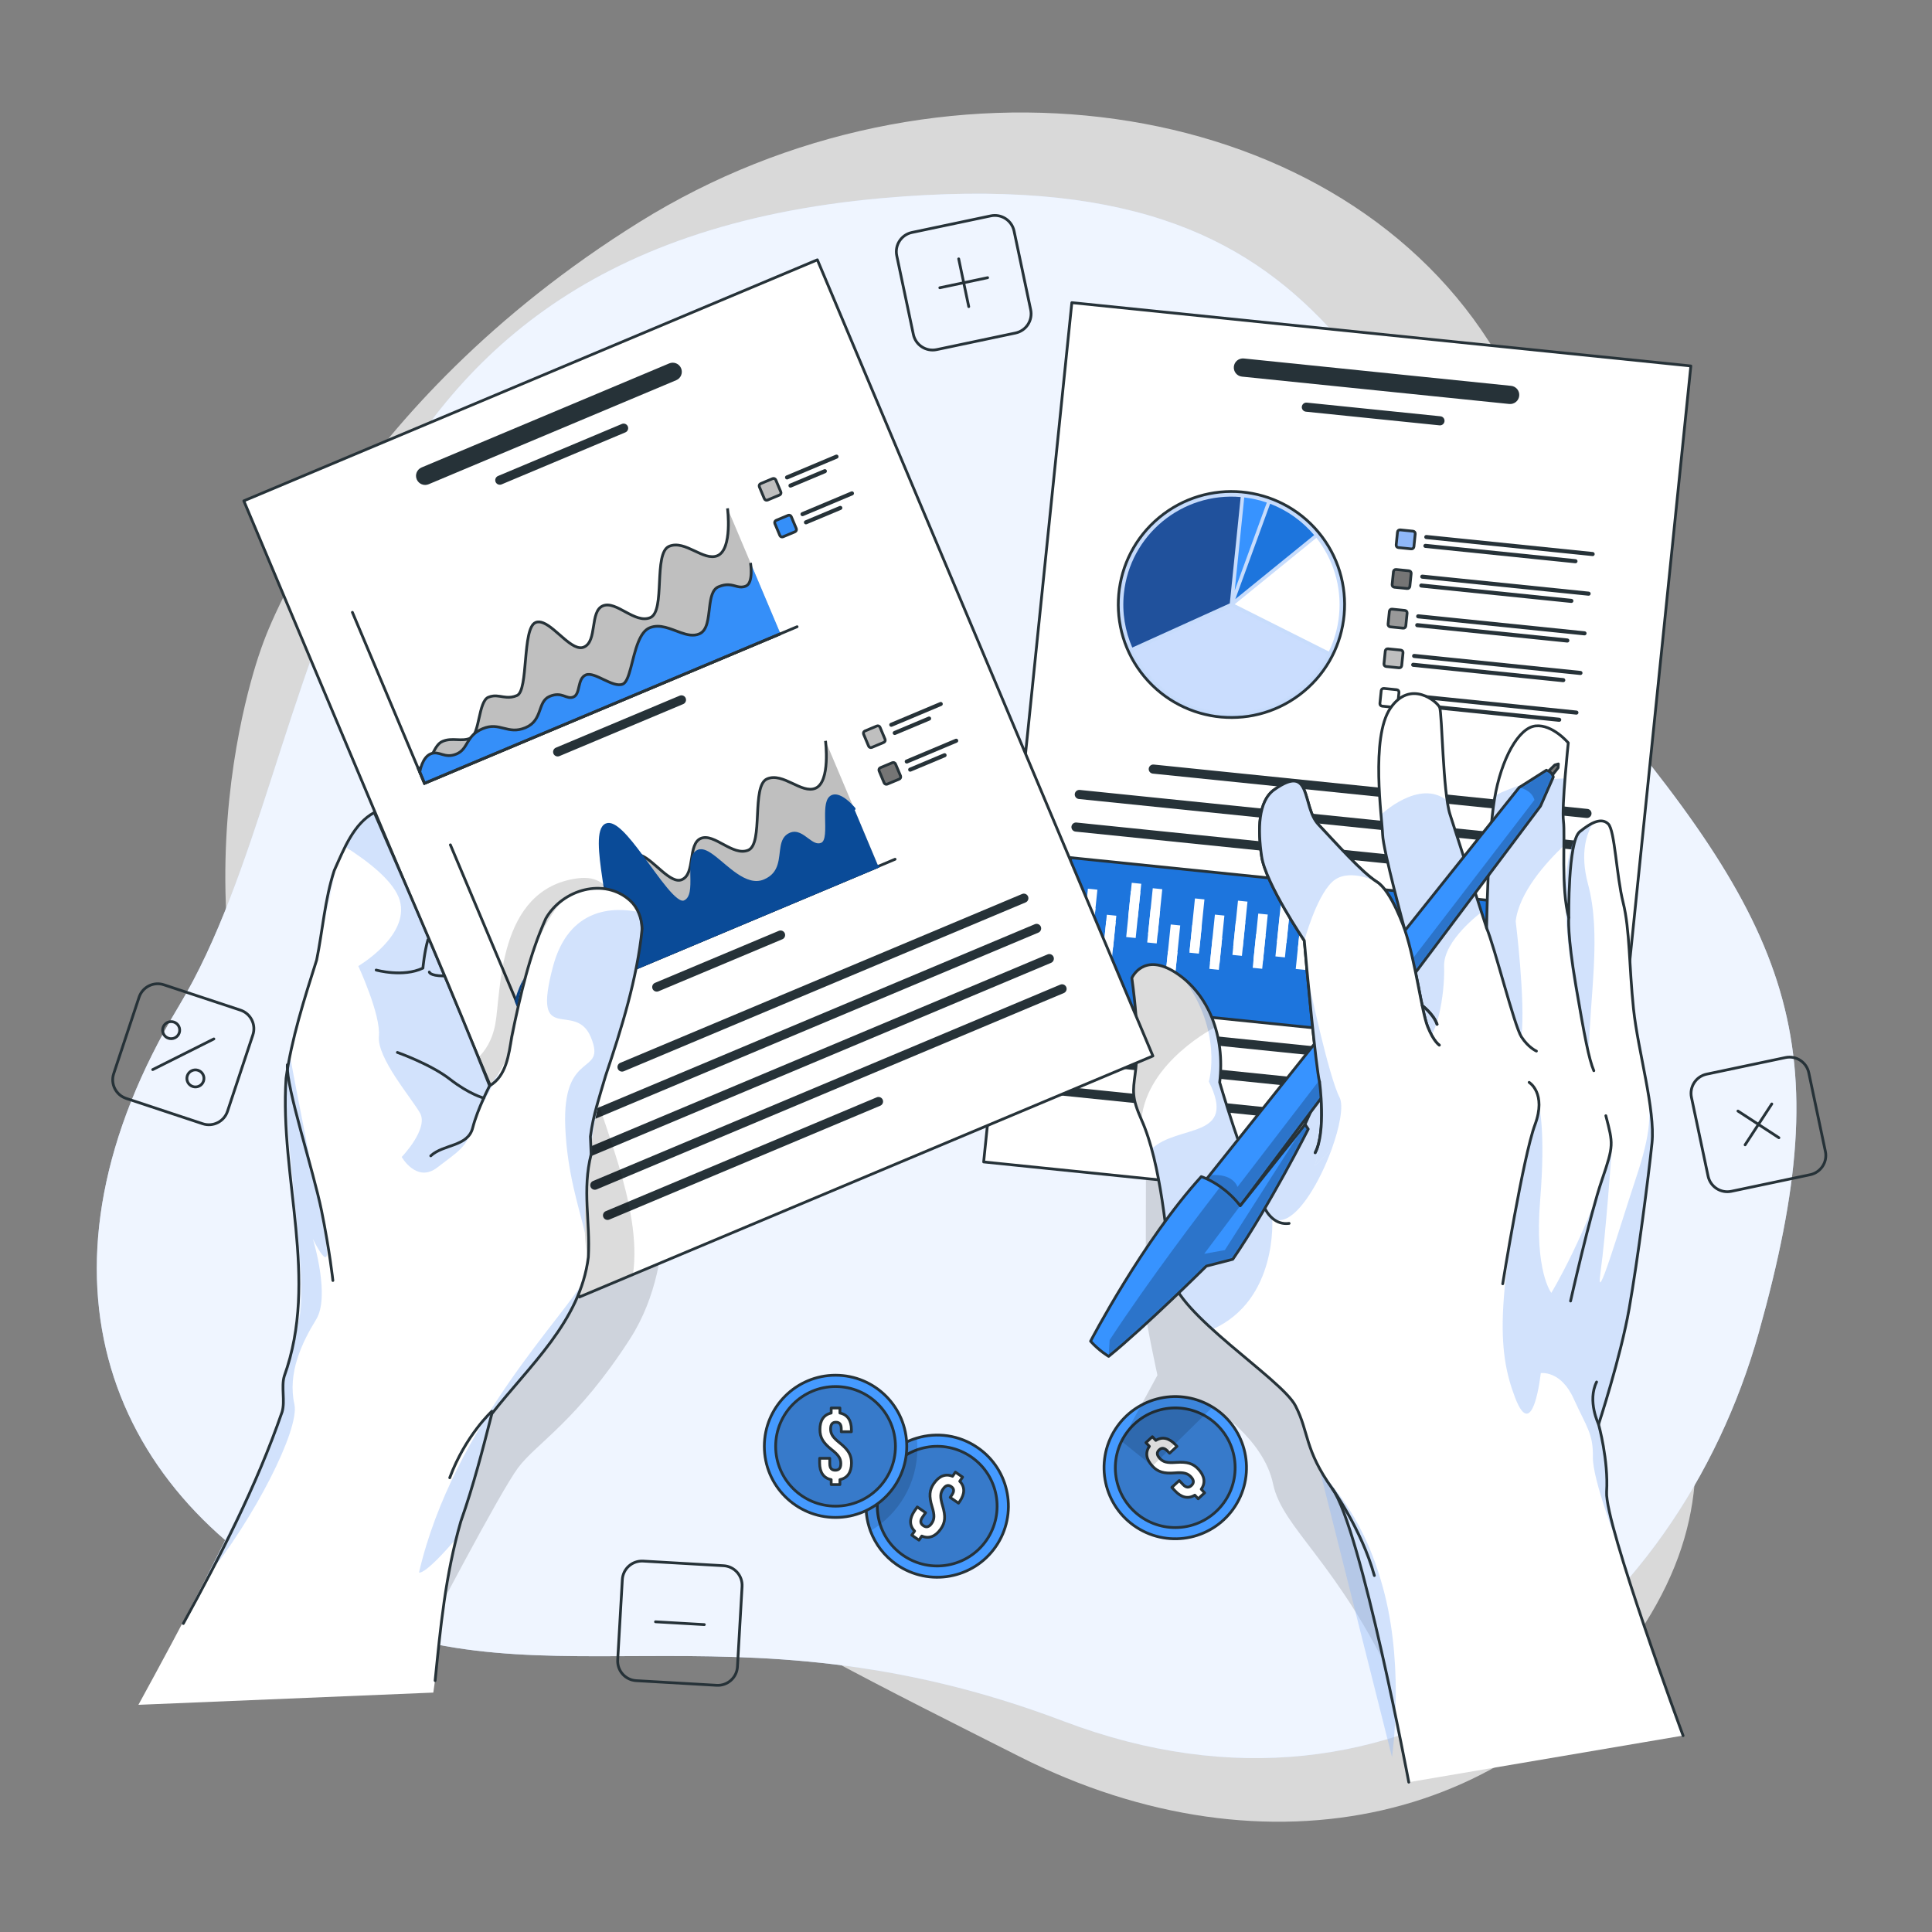 <svg width="699" height="699" viewBox="0 0 699 699" fill="none" xmlns="http://www.w3.org/2000/svg">
<rect x="0" y="0" width="699" height="699" fill="#808080" stroke="none"/>
<path opacity="0.7" d="M94.966 233.311C94.966 233.311 55.99 333.809 110.763 435.033C165.523 536.271 278.356 589.71 368.653 635.429C458.949 681.148 552.713 658.881 597.268 584C641.822 509.119 580.701 455.666 580.631 348.886C580.561 242.106 596.638 213.837 538.747 123.627C480.856 33.418 338.749 13.441 231.327 80.351C123.905 147.261 94.966 233.311 94.966 233.311Z" fill="white"/>
<path d="M319.093 71.696C492.501 56.27 492.781 153.962 570.915 244.982C649.049 336.001 665.769 377.253 636.313 482.176C606.857 587.085 507.613 669.338 384.827 622.739C262.041 576.141 191.707 620.896 114.258 579.505C36.809 538.128 8.052 458.179 64.741 363.949C121.43 269.719 105.283 90.71 319.093 71.696Z" fill="#CADDFE"/>
<path opacity="0.7" d="M319.093 71.696C492.501 56.27 492.781 153.962 570.915 244.982C649.049 336.001 665.769 377.253 636.313 482.176C606.857 587.085 507.613 669.338 384.827 622.739C262.041 576.141 191.707 620.896 114.258 579.505C36.809 538.128 8.052 458.179 64.741 363.949C121.43 269.719 105.283 90.71 319.093 71.696Z" fill="white"/>
<path d="M367.408 120.486L338.889 126.489C335.044 127.299 331.27 124.842 330.459 121.003L324.448 92.524C323.637 88.685 326.097 84.916 329.942 84.106L358.461 78.103C362.305 77.294 366.08 79.751 366.891 83.59L372.902 112.068C373.713 115.907 371.253 119.676 367.408 120.486Z" stroke="#263238" stroke-miterlimit="10" stroke-linecap="round" stroke-linejoin="round"/>
<path d="M346.857 93.655L350.492 110.938" stroke="#263238" stroke-miterlimit="10" stroke-linecap="round" stroke-linejoin="round"/>
<path d="M357.329 100.468L340.021 104.111" stroke="#263238" stroke-miterlimit="10" stroke-linecap="round" stroke-linejoin="round"/>
<path d="M654.934 425.01L626.415 431.012C622.571 431.822 618.796 429.365 617.985 425.526L611.974 397.048C611.163 393.209 613.623 389.439 617.468 388.63L645.987 382.627C649.832 381.817 653.606 384.274 654.417 388.113L660.429 416.592C661.239 420.431 658.779 424.2 654.934 425.01Z" stroke="#263238" stroke-miterlimit="10" stroke-linecap="round" stroke-linejoin="round"/>
<path d="M641.038 399.407L631.378 414.204" stroke="#263238" stroke-miterlimit="10" stroke-linecap="round" stroke-linejoin="round"/>
<path d="M643.611 411.636L628.792 401.976" stroke="#263238" stroke-miterlimit="10" stroke-linecap="round" stroke-linejoin="round"/>
<path d="M259.287 609.742L230.181 608.067C226.252 607.843 223.261 604.479 223.484 600.556L225.162 571.492C225.386 567.569 228.755 564.581 232.683 564.805L261.79 566.48C265.718 566.703 268.71 570.068 268.486 573.99L266.808 603.055C266.585 606.964 263.216 609.965 259.287 609.742Z" stroke="#263238" stroke-miterlimit="10" stroke-linecap="round" stroke-linejoin="round"/>
<path d="M254.828 587.783L237.157 586.764" stroke="#263238" stroke-miterlimit="10" stroke-linecap="round" stroke-linejoin="round"/>
<path d="M73.325 406.569L45.658 397.411C41.926 396.182 39.899 392.162 41.143 388.434L50.314 360.808C51.544 357.08 55.57 355.056 59.303 356.299L86.969 365.456C90.702 366.685 92.729 370.705 91.485 374.433L82.314 402.059C81.084 405.787 77.058 407.811 73.325 406.569Z" stroke="#263238" stroke-miterlimit="10" stroke-linecap="round" stroke-linejoin="round"/>
<path d="M77.379 375.884L55.249 386.982" stroke="#263238" stroke-miterlimit="10" stroke-linecap="round" stroke-linejoin="round"/>
<path d="M64.686 371.32C65.454 372.841 64.839 374.698 63.316 375.466C61.792 376.234 59.932 375.619 59.163 374.098C58.395 372.576 59.01 370.719 60.533 369.951C62.057 369.184 63.917 369.798 64.686 371.32Z" stroke="#263238" stroke-miterlimit="10" stroke-linecap="round" stroke-linejoin="round"/>
<path d="M73.465 388.783C74.234 390.305 73.619 392.162 72.095 392.93C70.571 393.697 68.712 393.083 67.943 391.561C67.174 390.04 67.789 388.183 69.313 387.415C70.837 386.648 72.696 387.262 73.465 388.783Z" stroke="#263238" stroke-miterlimit="10" stroke-linecap="round" stroke-linejoin="round"/>
<path d="M360.264 559.556C352.184 571.241 336.135 574.158 324.433 566.089C319.918 562.962 316.716 558.663 314.927 553.888C312.117 546.28 312.928 537.471 317.891 530.296C321.358 525.298 326.279 521.906 331.689 520.301C338.931 518.123 347.039 519.156 353.736 523.777C365.437 531.845 368.359 547.872 360.264 559.556Z" fill="#459AFF"/>
<mask id="mask0_216_2542" style="mask-type:luminance" maskUnits="userSpaceOnUse" x="313" y="519" width="52" height="52">
<path d="M360.264 559.556C352.184 571.241 336.135 574.158 324.433 566.089C319.918 562.962 316.716 558.663 314.927 553.888C312.117 546.28 312.928 537.471 317.891 530.296C321.358 525.298 326.279 521.906 331.689 520.301C338.931 518.123 347.039 519.156 353.736 523.777C365.437 531.845 368.359 547.872 360.264 559.556Z" fill="white"/>
</mask>
<g mask="url(#mask0_216_2542)">
<path opacity="0.3" d="M356.909 557.239C350.101 567.067 336.61 569.524 326.754 562.725C316.898 555.927 314.452 542.455 321.26 532.613C328.068 522.786 341.559 520.329 351.415 527.127C361.257 533.926 363.717 547.397 356.909 557.239Z" fill="black" fill-opacity="0.7"/>
</g>
<mask id="mask1_216_2542" style="mask-type:luminance" maskUnits="userSpaceOnUse" x="313" y="519" width="52" height="52">
<path d="M360.264 559.556C352.184 571.241 336.135 574.158 324.433 566.089C319.918 562.962 316.716 558.663 314.927 553.888C312.117 546.28 312.928 537.471 317.891 530.296C321.358 525.298 326.279 521.906 331.689 520.301C338.931 518.123 347.039 519.156 353.736 523.777C365.437 531.845 368.359 547.872 360.264 559.556Z" fill="white"/>
</mask>
<g mask="url(#mask1_216_2542)">
<path d="M356.909 557.239C350.101 567.067 336.61 569.524 326.754 562.725C316.898 555.927 314.452 542.455 321.26 532.613C328.068 522.786 341.559 520.329 351.415 527.127C361.257 533.926 363.717 547.397 356.909 557.239Z" stroke="#263238" stroke-miterlimit="10" stroke-linecap="round" stroke-linejoin="round"/>
</g>
<mask id="mask2_216_2542" style="mask-type:luminance" maskUnits="userSpaceOnUse" x="313" y="519" width="52" height="52">
<path d="M360.264 559.556C352.184 571.241 336.135 574.158 324.433 566.089C319.918 562.962 316.716 558.663 314.927 553.888C312.117 546.28 312.928 537.471 317.891 530.296C321.358 525.298 326.279 521.906 331.689 520.301C338.931 518.123 347.039 519.156 353.736 523.777C365.437 531.845 368.359 547.872 360.264 559.556Z" fill="white"/>
</mask>
<g mask="url(#mask2_216_2542)">
<path d="M344.635 534.121L345.669 532.613L348.27 534.414L347.235 535.922C349.178 537.946 349.122 540.473 347.235 543.209L346.788 543.851L343.782 541.771L344.355 540.933C345.362 539.496 345.152 538.546 344.145 537.848C343.139 537.15 342.174 537.304 341.182 538.742C340.189 540.18 340.063 541.59 341.028 544.772C342.188 548.653 341.993 550.859 340.385 553.162C338.484 555.899 336.079 556.848 333.507 555.745L332.486 557.225L329.886 555.424L330.906 553.944C328.935 551.906 329.005 549.351 330.906 546.601L331.871 545.219L334.877 547.299L333.772 548.891C332.766 550.329 333.045 551.292 334.066 551.99C335.072 552.688 336.079 552.604 337.072 551.166C338.064 549.728 338.218 548.29 337.225 545.135C336.037 541.282 336.261 539.049 337.868 536.745C339.742 534.037 342.076 533.074 344.635 534.121Z" fill="white" stroke="#263238" stroke-miterlimit="10" stroke-linecap="round" stroke-linejoin="round"/>
</g>
<path opacity="0.2" d="M331.899 524.084C331.899 536.76 325.091 547.844 314.927 553.889C312.117 546.28 312.928 537.472 317.891 530.296C321.358 525.298 326.279 521.906 331.689 520.301C331.829 521.543 331.899 522.8 331.899 524.084Z" fill="black" fill-opacity="0.7"/>
<path d="M360.264 559.556C352.184 571.241 336.135 574.158 324.433 566.089C319.918 562.962 316.716 558.663 314.927 553.888C312.117 546.28 312.928 537.471 317.891 530.296C321.358 525.298 326.279 521.906 331.689 520.301C338.931 518.123 347.039 519.156 353.736 523.777C365.437 531.845 368.359 547.872 360.264 559.556Z" stroke="#263238" stroke-miterlimit="10" stroke-linecap="round" stroke-linejoin="round"/>
<path d="M302.303 549.016C316.533 549.016 328.068 537.497 328.068 523.288C328.068 509.079 316.533 497.56 302.303 497.56C288.074 497.56 276.538 509.079 276.538 523.288C276.538 537.497 288.074 549.016 302.303 549.016Z" fill="#459AFF" stroke="#263238" stroke-miterlimit="10" stroke-linecap="round" stroke-linejoin="round"/>
<path opacity="0.3" d="M302.303 544.926C314.27 544.926 323.972 535.238 323.972 523.288C323.972 511.338 314.27 501.65 302.303 501.65C290.335 501.65 280.634 511.338 280.634 523.288C280.634 535.238 290.335 544.926 302.303 544.926Z" fill="black" fill-opacity="0.7"/>
<path d="M302.303 544.926C314.27 544.926 323.972 535.238 323.972 523.288C323.972 511.338 314.27 501.65 302.303 501.65C290.335 501.65 280.634 511.338 280.634 523.288C280.634 535.238 290.335 544.926 302.303 544.926Z" stroke="#263238" stroke-miterlimit="10" stroke-linecap="round" stroke-linejoin="round"/>
<path d="M300.724 511.24V509.412H303.883V511.24C306.624 511.799 308.036 513.907 308.036 517.243V518.011H304.373V516.992C304.373 515.233 303.674 514.563 302.444 514.563C301.213 514.563 300.514 515.233 300.514 516.992C300.514 518.751 301.213 519.979 303.814 522.045C306.973 524.572 308.063 526.499 308.063 529.305C308.063 532.641 306.624 534.777 303.883 535.335V537.122H300.724V535.335C297.942 534.777 296.544 532.627 296.544 529.305V527.615H300.207V529.542C300.207 531.301 300.976 531.929 302.206 531.929C303.436 531.929 304.205 531.301 304.205 529.542C304.205 527.783 303.506 526.527 300.906 524.488C297.746 521.99 296.656 520.035 296.656 517.215C296.642 513.949 298.012 511.841 300.724 511.24Z" fill="white" stroke="#263238" stroke-miterlimit="10" stroke-linecap="round" stroke-linejoin="round"/>
<path d="M446.909 544.886C454.586 532.922 451.096 517.009 439.115 509.343C427.134 501.677 411.197 505.161 403.52 517.125C395.843 529.09 399.333 545.003 411.314 552.669C423.296 560.335 439.232 556.85 446.909 544.886Z" fill="#459AFF" stroke="#263238" stroke-miterlimit="10" stroke-linecap="round" stroke-linejoin="round"/>
<path opacity="0.3" d="M441.083 516.308C449.234 525.061 448.716 538.756 439.951 546.894C431.185 555.033 417.471 554.516 409.321 545.764C401.17 537.011 401.688 523.316 410.453 515.177C419.232 507.038 432.947 507.541 441.083 516.308Z" fill="black" fill-opacity="0.7"/>
<path d="M441.083 516.308C449.234 525.061 448.716 538.756 439.951 546.894C431.185 555.033 417.471 554.516 409.321 545.764C401.17 537.011 401.688 523.316 410.453 515.177C419.232 507.038 432.947 507.541 441.083 516.308Z" stroke="#263238" stroke-miterlimit="10" stroke-linecap="round" stroke-linejoin="round"/>
<path d="M415.849 523.288L414.604 521.948L416.925 519.798L418.169 521.138C420.56 519.686 423.02 520.272 425.299 522.715L425.83 523.288L423.146 525.773L422.447 525.033C421.245 523.749 420.28 523.735 419.386 524.572C418.491 525.41 418.421 526.373 419.623 527.657C420.826 528.942 422.168 529.36 425.495 529.109C429.535 528.816 431.646 529.486 433.561 531.538C435.84 533.981 436.232 536.536 434.61 538.797L435.826 540.11L433.505 542.259L432.289 540.947C429.871 542.427 427.382 541.813 425.117 539.37L423.971 538.141L426.655 535.656L427.969 537.066C429.172 538.351 430.164 538.295 431.059 537.457C431.954 536.62 432.093 535.629 430.905 534.344C429.703 533.06 428.333 532.613 425.034 532.892C421.021 533.213 418.882 532.515 416.967 530.463C414.702 528.034 414.269 525.563 415.849 523.288Z" fill="white" stroke="#263238" stroke-miterlimit="10" stroke-linecap="round" stroke-linejoin="round"/>
<path opacity="0.2" d="M414.606 419.202C414.606 419.202 414.494 472.585 414.606 475.698C414.717 478.811 418.758 497.56 418.758 497.56L405.784 521.445L416.954 530.435L438.693 509.091C438.693 509.091 457.203 520.51 460.586 536.843C463.969 553.176 484.114 565.07 505.014 610.301C525.914 655.531 549.75 509.091 549.75 509.091L485.26 428.011L414.606 419.202Z" fill="black" fill-opacity="0.7"/>
<path d="M611.751 132.408L591.997 324.888L579.848 443.297L410.075 425.931L377.04 422.553L355.889 420.389L374.636 237.652L387.791 109.5L611.751 132.408Z" fill="white"/>
<mask id="mask3_216_2542" style="mask-type:luminance" maskUnits="userSpaceOnUse" x="355" y="109" width="257" height="335">
<path d="M611.751 132.408L591.997 324.888L579.848 443.297L410.075 425.931L377.04 422.553L355.889 420.389L374.636 237.652L387.791 109.5L611.751 132.408Z" fill="white"/>
</mask>
<g mask="url(#mask3_216_2542)">
<path d="M546.702 139.597L450.03 129.7C448.213 129.518 446.591 130.83 446.409 132.645C446.228 134.46 447.542 136.079 449.359 136.261L546.031 146.158C547.848 146.34 549.47 145.028 549.652 143.213C549.847 141.398 548.519 139.779 546.702 139.597Z" fill="#263238"/>
</g>
<mask id="mask4_216_2542" style="mask-type:luminance" maskUnits="userSpaceOnUse" x="355" y="109" width="257" height="335">
<path d="M611.751 132.408L591.997 324.888L579.848 443.297L410.075 425.931L377.04 422.553L355.889 420.389L374.636 237.652L387.791 109.5L611.751 132.408Z" fill="white"/>
</mask>
<g mask="url(#mask4_216_2542)">
<path d="M521.16 150.612L472.817 145.67C471.908 145.572 471.098 146.242 471 147.136C470.902 148.043 471.573 148.853 472.468 148.95L520.81 153.892C521.719 153.99 522.53 153.32 522.628 152.427C522.726 151.505 522.055 150.695 521.16 150.612Z" fill="#263238"/>
</g>
<mask id="mask5_216_2542" style="mask-type:luminance" maskUnits="userSpaceOnUse" x="355" y="109" width="257" height="335">
<path d="M611.751 132.408L591.997 324.888L579.848 443.297L410.075 425.931L377.04 422.553L355.889 420.389L374.636 237.652L387.791 109.5L611.751 132.408Z" fill="white"/>
</mask>
<g mask="url(#mask5_216_2542)">
<path d="M574.34 292.668L417.428 276.614C416.52 276.517 415.709 277.187 415.611 278.08C415.513 278.988 416.184 279.797 417.079 279.895L573.99 295.949C574.899 296.047 575.71 295.377 575.808 294.483C575.906 293.59 575.249 292.752 574.34 292.668Z" fill="#263238"/>
<path d="M573.124 304.465L390.671 285.8C389.762 285.702 388.951 286.372 388.853 287.266C388.755 288.173 389.426 288.983 390.321 289.081L572.774 307.745C573.683 307.843 574.494 307.173 574.592 306.279C574.689 305.372 574.032 304.562 573.124 304.465Z" fill="#263238"/>
<path d="M520.825 311.04L389.468 297.596C388.56 297.499 387.749 298.169 387.651 299.062C387.553 299.97 388.224 300.779 389.119 300.877L520.475 314.32C521.384 314.418 522.195 313.748 522.292 312.855C522.39 311.961 521.733 311.124 520.825 311.04Z" fill="#263238"/>
</g>
<mask id="mask6_216_2542" style="mask-type:luminance" maskUnits="userSpaceOnUse" x="232" y="189" width="353" height="285">
<path d="M277.975 189.834L467.677 229.033L584.376 253.144L549.738 420.077L542.999 452.559L538.683 473.357L358.585 436.148L232.283 410.047L277.975 189.834Z" fill="white"/>
</mask>
<g mask="url(#mask6_216_2542)">
<path d="M387.395 310.312L382.052 362.354L565.982 381.148L571.326 329.107L387.395 310.312Z" fill="#1D75DD" stroke="#263238" stroke-miterlimit="10"/>
</g>
<mask id="mask7_216_2542" style="mask-type:luminance" maskUnits="userSpaceOnUse" x="355" y="109" width="257" height="335">
<path d="M611.751 132.408L591.997 324.888L579.848 443.297L410.075 425.931L377.04 422.553L355.889 420.389L374.636 237.652L387.791 109.5L611.751 132.408Z" fill="white"/>
</mask>
<g mask="url(#mask7_216_2542)">
<path d="M471.746 250.129C489.121 235.674 491.471 209.891 476.996 192.541C462.52 175.191 436.701 172.845 419.326 187.299C401.951 201.754 399.601 227.537 414.076 244.887C428.552 262.237 454.372 264.584 471.746 250.129Z" fill="#8FB8F8"/>
<mask id="mask8_216_2542" style="mask-type:luminance" maskUnits="userSpaceOnUse" x="404" y="177" width="83" height="83">
<path d="M485.797 226.088C489.878 203.88 475.152 182.568 452.906 178.489C430.661 174.409 409.319 189.105 405.238 211.314C401.158 233.523 415.883 254.834 438.129 258.914C460.374 262.993 481.716 248.297 485.797 226.088Z" fill="white"/>
</mask>
<g mask="url(#mask8_216_2542)">
<path opacity="0.5" d="M471.751 250.133C489.123 235.68 491.47 209.897 476.993 192.545C462.515 175.193 436.695 172.843 419.322 187.296C401.95 201.748 399.603 227.531 414.08 244.883C428.558 262.235 454.378 264.586 471.751 250.133Z" fill="white"/>
</g>
<path d="M471.746 250.129C489.121 235.674 491.471 209.891 476.996 192.541C462.52 175.191 436.701 172.845 419.326 187.299C401.951 201.754 399.601 227.537 414.076 244.887C428.552 262.237 454.372 264.584 471.746 250.129Z" stroke="#263238" stroke-width="1" stroke-miterlimit="10"/>
<path d="M446.717 218.611L480.772 235.726C482.701 231.747 483.973 227.378 484.449 222.729C485.525 212.231 482.324 202.278 476.27 194.6L446.717 218.611Z" fill="white"/>
<path d="M446.94 216.768L475.46 193.595C471.252 188.611 465.813 184.66 459.536 182.259L454.392 196.359L446.94 216.768Z" fill="#1D75DD"/>
<path d="M450.17 179.97L446.717 213.669L458.334 181.826C455.734 180.933 453.008 180.305 450.17 179.97Z" fill="#3793FF"/>
<path d="M444.941 218.304L448.883 179.83C427.662 178.001 408.803 193.511 406.622 214.744C405.909 221.668 407.069 228.341 409.655 234.288L444.941 218.304Z" fill="#20519C"/>
<path d="M441.557 257.587C457.942 259.263 472.984 250.58 480.184 236.857L445.528 219.449L410.2 235.475C415.876 247.383 427.452 256.15 441.557 257.587Z" fill="#CADDFE"/>
<path d="M510.591 198.592L505.922 198.118C505.447 198.062 505.097 197.643 505.139 197.154L505.615 192.492C505.67 192.017 506.09 191.668 506.579 191.71L511.248 192.185C511.724 192.24 512.073 192.659 512.031 193.148L511.556 197.81C511.5 198.285 511.081 198.634 510.591 198.592Z" fill="#8FB8F8" stroke="#263238" stroke-miterlimit="10"/>
<path d="M576.158 201.189L515.96 195.032C515.554 194.99 515.261 194.627 515.303 194.223C515.345 193.818 515.708 193.525 516.114 193.566L576.298 199.723C576.703 199.765 576.997 200.128 576.955 200.533C576.927 200.937 576.563 201.231 576.158 201.189Z" fill="#263238"/>
<path d="M569.937 203.785L515.639 198.229C515.233 198.187 514.94 197.824 514.982 197.419C515.023 197.015 515.387 196.721 515.792 196.763L570.091 202.319C570.496 202.361 570.79 202.724 570.748 203.129C570.706 203.534 570.342 203.827 569.937 203.785Z" fill="#263238"/>
<path d="M509.124 212.929L504.454 212.454C503.979 212.399 503.629 211.98 503.671 211.491L504.147 206.829C504.203 206.354 504.622 206.005 505.111 206.047L509.781 206.521C510.256 206.577 510.605 206.996 510.564 207.485L510.088 212.147C510.032 212.636 509.599 212.985 509.124 212.929Z" fill="#757575" stroke="#263238" stroke-miterlimit="10" stroke-linecap="round" stroke-linejoin="round"/>
<path d="M574.69 215.526L514.506 209.369C514.1 209.327 513.807 208.964 513.849 208.56C513.891 208.155 514.254 207.862 514.66 207.903L574.843 214.06C575.249 214.102 575.542 214.465 575.501 214.869C575.459 215.274 575.095 215.567 574.69 215.526Z" fill="#263238"/>
<path d="M568.454 218.136L514.156 212.58C513.751 212.538 513.457 212.175 513.499 211.77C513.541 211.366 513.905 211.072 514.31 211.114L568.608 216.67C569.014 216.712 569.307 217.075 569.265 217.48C569.237 217.871 568.874 218.178 568.454 218.136Z" fill="#263238"/>
<path d="M507.656 227.266L502.986 226.791C502.511 226.736 502.162 226.317 502.204 225.828L502.679 221.166C502.735 220.691 503.154 220.342 503.644 220.384L508.313 220.858C508.788 220.914 509.138 221.333 509.096 221.822L508.62 226.484C508.565 226.973 508.131 227.322 507.656 227.266Z" fill="#999999" stroke="#263238" stroke-miterlimit="10" stroke-linecap="round" stroke-linejoin="round"/>
<path d="M573.208 229.877L513.024 223.72C512.619 223.678 512.325 223.315 512.367 222.911C512.409 222.506 512.773 222.213 513.178 222.254L573.362 228.411C573.767 228.453 574.061 228.816 574.019 229.221C573.977 229.625 573.614 229.919 573.208 229.877Z" fill="#263238"/>
<path d="M566.987 232.473L512.688 226.917C512.283 226.875 511.989 226.512 512.031 226.107C512.073 225.703 512.437 225.409 512.842 225.451L567.14 231.007C567.546 231.049 567.839 231.412 567.798 231.817C567.756 232.222 567.392 232.515 566.987 232.473Z" fill="#263238"/>
<path d="M506.173 241.617L501.504 241.142C501.029 241.087 500.679 240.668 500.721 240.179L501.197 235.517C501.252 235.042 501.672 234.693 502.161 234.735L506.83 235.209C507.306 235.265 507.655 235.684 507.613 236.173L507.138 240.835C507.096 241.31 506.663 241.659 506.173 241.617Z" fill="#BFBFBF" stroke="#263238" stroke-miterlimit="10"/>
<path d="M571.74 244.214L511.557 238.057C511.151 238.015 510.858 237.652 510.899 237.248C510.941 236.843 511.305 236.55 511.71 236.591L571.894 242.748C572.3 242.79 572.593 243.153 572.551 243.557C572.509 243.962 572.146 244.255 571.74 244.214Z" fill="#263238"/>
<path d="M565.519 246.81L511.221 241.254C510.815 241.212 510.522 240.849 510.564 240.444C510.605 240.039 510.969 239.746 511.374 239.788L565.673 245.344C566.078 245.386 566.372 245.749 566.33 246.154C566.288 246.559 565.924 246.852 565.519 246.81Z" fill="#263238"/>
<path d="M504.706 255.954L500.036 255.479C499.561 255.424 499.211 255.005 499.253 254.516L499.729 249.854C499.785 249.379 500.204 249.03 500.693 249.072L505.363 249.546C505.838 249.602 506.187 250.021 506.146 250.51L505.67 255.172C505.614 255.661 505.195 256.01 504.706 255.954Z" fill="white" stroke="#263238" stroke-miterlimit="10" stroke-linecap="round" stroke-linejoin="round"/>
<path d="M570.273 258.55L510.089 252.394C509.683 252.352 509.39 251.989 509.432 251.584C509.474 251.18 509.837 250.886 510.243 250.928L570.426 257.085C570.832 257.127 571.125 257.489 571.084 257.894C571.042 258.299 570.678 258.592 570.273 258.55Z" fill="#263238"/>
<path d="M564.051 261.147L509.753 255.591C509.347 255.549 509.054 255.186 509.096 254.781C509.138 254.376 509.501 254.083 509.907 254.125L564.205 259.681C564.61 259.723 564.904 260.086 564.862 260.491C564.82 260.896 564.457 261.189 564.051 261.147Z" fill="#263238"/>
</g>
<mask id="mask9_216_2542" style="mask-type:luminance" maskUnits="userSpaceOnUse" x="362" y="104" width="257" height="335">
<path d="M618.301 127.242L598.548 319.723L586.399 438.131L416.626 420.765L383.591 417.387L362.439 415.223L381.187 232.487L394.342 104.334L618.301 127.242Z" fill="white"/>
</mask>
<g mask="url(#mask9_216_2542)">
<path d="M453.229 350.155L456.664 350.507L458.679 330.884L455.244 330.532L453.229 350.155Z" fill="white"/>
<path d="M453.507 347.235L456.942 347.586L457.89 338.351L454.455 337.999L453.507 347.235Z" fill="white"/>
<path d="M461.453 346.029L464.888 346.381L466.901 326.758L463.465 326.407L461.453 346.029Z" fill="white"/>
<path d="M462.972 331.607L462.023 340.842L465.459 341.194L466.407 331.958L462.972 331.607Z" fill="white"/>
<path d="M468.801 350.575L472.236 350.926L474.249 331.303L470.814 330.952L468.801 350.575Z" fill="white"/>
<path d="M469.581 343.156L473.016 343.507L473.964 334.272L470.529 333.92L469.581 343.156Z" fill="white"/>
<path d="M445.892 345.482L449.327 345.833L451.342 326.211L447.907 325.859L445.892 345.482Z" fill="white"/>
<path d="M446.171 342.561L449.606 342.912L450.554 333.677L447.119 333.326L446.171 342.561Z" fill="white"/>
<path d="M437.541 350.529L440.977 350.881L442.989 331.258L439.554 330.907L437.541 350.529Z" fill="white"/>
<path d="M437.79 348.278L441.226 348.63L442.174 339.395L438.739 339.043L437.79 348.278Z" fill="white"/>
<path d="M430.323 344.675L433.758 345.027L435.771 325.404L432.336 325.053L430.323 344.675Z" fill="white"/>
<path d="M430.421 343.903L433.856 344.254L434.805 335.019L431.37 334.668L430.421 343.903Z" fill="white"/>
<path d="M421.555 354.099L424.99 354.451L427.005 334.828L423.57 334.477L421.555 354.099Z" fill="white"/>
<path d="M421.622 353.37L425.057 353.722L426.005 344.487L422.57 344.135L421.622 353.37Z" fill="white"/>
<path d="M415.058 340.986L418.493 341.337L420.506 321.714L417.071 321.363L415.058 340.986Z" fill="white"/>
<path d="M415.371 338.03L418.806 338.381L419.753 329.146L416.318 328.795L415.371 338.03Z" fill="white"/>
<path d="M407.458 339.02L410.894 339.372L412.908 319.749L409.473 319.397L407.458 339.02Z" fill="white"/>
<path d="M408.201 331.655L411.636 332.006L412.583 322.771L409.148 322.42L408.201 331.655Z" fill="white"/>
<path d="M398.442 350.579L401.877 350.93L403.89 331.307L400.455 330.956L398.442 350.579Z" fill="white"/>
<path d="M399.282 342.447L402.717 342.798L403.664 333.563L400.229 333.212L399.282 342.447Z" fill="white"/>
<path d="M391.59 341.157L395.025 341.509L397.038 321.886L393.603 321.535L391.59 341.157Z" fill="white"/>
<path d="M391.967 337.467L395.402 337.818L396.35 328.583L392.915 328.232L391.967 337.467Z" fill="white"/>
<path d="M383.344 345.456L386.779 345.808L388.794 326.185L385.359 325.833L383.344 345.456Z" fill="white"/>
<path d="M383.637 342.532L387.072 342.884L388.02 333.649L384.584 333.297L383.637 342.532Z" fill="white"/>
<path d="M374.704 353.477L378.139 353.829L380.154 334.206L376.718 333.854L374.704 353.477Z" fill="white"/>
<path d="M374.698 353.506L378.133 353.857L379.08 344.622L375.645 344.27L374.698 353.506Z" fill="white"/>
<path d="M368.236 340.291L371.671 340.642L373.684 321.019L370.249 320.668L368.236 340.291Z" fill="white"/>
<path d="M368.451 338.061L371.886 338.413L372.833 329.177L369.398 328.826L368.451 338.061Z" fill="white"/>
<path d="M361.401 330.843L364.836 331.195L366.851 311.572L363.416 311.22L361.401 330.843Z" fill="white"/>
<path d="M361.611 328.657L365.046 329.009L365.993 319.774L362.558 319.422L361.611 328.657Z" fill="white"/>
</g>
<path d="M564.583 387.694L407.672 371.64C406.763 371.543 405.952 372.213 405.854 373.106C405.756 374.014 406.427 374.823 407.322 374.921L564.234 390.975C565.142 391.073 565.953 390.403 566.051 389.509C566.149 388.588 565.492 387.778 564.583 387.694Z" fill="#263238"/>
<path d="M563.38 399.49L380.927 380.826C380.019 380.728 379.208 381.398 379.11 382.292C379.012 383.199 379.683 384.009 380.578 384.106L563.031 402.771C563.94 402.869 564.751 402.199 564.848 401.305C564.946 400.384 564.289 399.574 563.38 399.49Z" fill="#263238"/>
<path d="M485.526 403.441L379.712 392.608C378.803 392.51 377.992 393.18 377.894 394.074C377.796 394.981 378.467 395.791 379.362 395.889L485.177 406.722C486.085 406.819 486.896 406.149 486.994 405.256C487.092 404.348 486.435 403.539 485.526 403.441Z" fill="#263238"/>
<path d="M611.751 132.408L591.997 324.888L579.848 443.297L410.075 425.931L377.04 422.553L355.889 420.389L374.636 237.652L387.791 109.5L611.751 132.408Z" stroke="#263238" stroke-miterlimit="10" stroke-linecap="round" stroke-linejoin="round"/>
<path d="M608.955 627.932L509.697 644.796C509.697 644.796 492.418 553.148 482.115 538.713C471.811 524.265 473.699 518.332 468.694 508.602C465.674 502.725 450.534 491.766 438.651 480.947H438.637C437.602 480.012 436.596 479.076 435.631 478.141C435.212 477.764 434.82 477.359 434.429 476.982C432.849 475.419 431.381 473.897 430.081 472.403C429.606 471.873 429.159 471.343 428.739 470.812C426.265 467.755 424.517 464.893 423.93 462.31C423.888 462.171 423.86 462.031 423.846 461.878C423.804 461.696 423.776 461.529 423.762 461.361C423.497 459.197 423.217 456.726 422.937 454.046C422.881 453.516 422.826 452.957 422.756 452.399C422.728 452.175 422.7 451.966 422.672 451.729C422.434 449.495 422.169 447.122 421.861 444.679C421.553 442.124 421.218 439.472 420.826 436.805C420.701 435.884 420.575 434.963 420.421 434.027C420.421 434.013 420.421 434 420.407 434C420.253 432.966 420.085 431.933 419.918 430.886C419.764 429.993 419.61 429.1 419.456 428.206C419.428 428.053 419.387 427.913 419.373 427.787C419.177 426.74 418.981 425.721 418.785 424.688C418.743 424.577 418.729 424.465 418.715 424.339C418.52 423.432 418.338 422.538 418.128 421.631C417.695 419.607 417.206 417.624 416.674 415.698C415.626 411.859 414.396 408.271 412.97 405.088C405.812 389.132 415.123 394.898 409.517 353.841C409.517 353.841 413.641 344.32 425.398 351.929C426.307 352.515 427.173 353.157 428.026 353.841H428.04C430.403 355.74 432.5 357.987 434.289 360.514C436.624 363.795 438.441 367.55 439.685 371.626C441.545 377.699 442.146 384.497 441.279 391.589C441.279 391.589 450.115 421.826 454.77 428.709C459.439 435.591 478.676 396.056 477.431 391.449C477.18 390.528 476.83 388.281 476.439 385.195C476.355 384.511 476.271 383.785 476.173 383.018C476.089 382.25 475.992 381.454 475.908 380.63C475.852 380.24 475.81 379.821 475.754 379.416C475.74 379.248 475.726 379.081 475.698 378.927C475.53 377.35 475.334 375.675 475.153 373.944C475.111 373.455 475.055 372.994 474.999 372.52C474.915 371.696 474.831 370.845 474.747 370.007C474.719 369.881 474.719 369.742 474.705 369.588C474.649 369.113 474.594 368.625 474.552 368.122C474.44 367.145 474.342 366.154 474.244 365.163C474.146 364.311 474.076 363.46 473.992 362.608C473.825 361.003 473.671 359.397 473.517 357.848C473.405 356.689 473.293 355.544 473.196 354.428C473.168 354.176 473.14 353.925 473.126 353.688C472.538 347.545 472.077 342.492 471.909 340.342C471.909 340.342 457.915 319.653 456.475 309.909C455.035 300.151 455.161 289.904 461.019 285.73C474.887 275.875 470.833 291.761 477.04 298.336C483.247 304.939 492.768 315.689 498.164 319.053C503.141 322.208 507.586 334.465 508.215 336.252C507.502 333.571 500.387 307.215 500.233 301.91C500.051 296.312 495.773 266.787 503.043 256.191C510.298 245.609 519.973 253.818 520.867 255.912C521.762 258.006 522.028 286.61 524.586 294.581C527.158 302.538 537.853 335.721 537.853 335.721C537.853 335.721 538.3 303.446 540.719 288.997C543.123 274.562 549.414 263.255 555.566 262.613C561.717 261.97 567.407 268.741 567.407 268.741C567.407 268.741 564.974 291.775 565.673 297.094C566.358 302.399 564.667 321.622 567.588 331.952C567.588 331.952 567.253 304.437 571.531 300.919C575.823 297.401 579.485 295.712 581.89 298.085C584.281 300.458 584.812 316.75 587.258 326.549C589.719 336.363 589.397 349.667 591.005 364.953C592.613 380.24 598.946 401.459 597.687 413.59C596.429 425.693 592.557 455.805 589.439 473.464C586.322 491.138 578.367 515.317 578.367 515.317C578.367 515.317 581.988 528.23 581.289 539.747C580.576 551.264 608.955 627.932 608.955 627.932Z" fill="white"/>
<path opacity="0.4" d="M524.587 294.581C526.488 300.472 532.835 320.184 536.008 330.025C536.008 330.025 522.126 340.216 522.476 349.667C522.839 359.118 519.931 378.229 513.71 377.685C507.489 377.154 508.048 337.396 506.007 330.723C507.266 333.585 508.09 335.931 508.258 336.391C507.797 334.674 500.387 307.326 500.234 301.91C500.192 300.64 499.94 298.099 499.646 294.818V294.749C499.646 294.749 513.431 281.57 523.566 289.639V289.653C523.874 291.663 524.209 293.353 524.587 294.581Z" fill="#8FB8F8"/>
<path opacity="0.4" d="M565.814 305.944C559.355 312.059 549.611 322.878 548.38 333.306C548.38 333.306 551.987 362.413 550.449 375.116L537.854 335.735C537.854 335.735 538.301 303.46 540.719 289.011C540.789 288.62 540.859 288.215 540.929 287.81C547.108 284.655 555.58 281.836 566.219 281.64C565.73 287.866 565.338 294.539 565.674 297.094C565.883 298.825 565.869 302.036 565.814 305.944Z" fill="#8FB8F8"/>
<path opacity="0.4" d="M571.531 300.919C571.503 300.947 571.489 300.961 571.475 300.961C571.321 301.073 570.944 301.366 570.398 301.827C570.748 301.184 571.111 300.57 571.503 300.012L571.531 300.919Z" fill="#8FB8F8"/>
<path opacity="0.4" d="M574.816 381.426C574.816 381.426 566.512 350.323 566.372 325.279C566.316 316.009 567.379 307.564 570.384 301.854L570.398 301.84C570.748 301.198 571.111 300.584 571.503 300.025L571.531 300.933C573.306 299.481 574.956 298.336 576.48 297.666C574.145 301.296 571.461 308.401 574.564 319.946C579.443 338.024 575.194 360.123 574.816 381.426Z" fill="#8FB8F8"/>
<path opacity="0.4" d="M460.278 440.7C460.278 440.7 462.515 470.338 438.651 480.961H438.637C437.603 480.026 436.61 479.09 435.632 478.155C435.212 477.764 434.821 477.373 434.429 476.996C432.85 475.433 431.382 473.911 430.082 472.418C429.606 471.873 429.159 471.343 428.74 470.826C426.265 467.769 424.518 464.907 423.93 462.325C423.888 462.185 423.861 462.031 423.847 461.892C423.805 461.71 423.777 461.543 423.763 461.375C423.497 459.211 423.217 456.741 422.938 454.06C422.882 453.53 422.826 452.971 422.756 452.413C422.728 452.19 422.7 451.966 422.686 451.743C422.435 449.509 422.169 447.136 421.875 444.693C421.568 442.138 421.232 439.486 420.841 436.82C420.701 435.898 420.575 434.963 420.435 434.042C420.435 434.028 420.435 434.014 420.421 434.014C420.268 432.981 420.1 431.934 419.932 430.901C419.778 430.007 419.625 429.114 419.471 428.206C419.443 428.067 419.415 427.927 419.387 427.787C419.191 426.754 418.995 425.721 418.786 424.688C418.758 424.577 418.73 424.451 418.716 424.339C418.534 423.432 418.338 422.525 418.143 421.631C417.681 419.607 417.206 417.625 416.675 415.698C426.111 406.624 447.892 412.32 437.351 391.31C437.351 391.31 442.664 373.33 428.027 353.827H428.041C438.05 361.896 443.181 376.052 441.28 391.589C441.28 391.589 450.115 421.813 454.77 428.709C459.44 435.591 478.676 396.056 477.418 391.45C477.18 390.542 476.831 388.281 476.439 385.196C476.355 384.511 476.272 383.786 476.174 383.018C476.076 382.25 475.992 381.454 475.894 380.631C475.838 380.24 475.796 379.835 475.754 379.43C475.74 379.263 475.726 379.095 475.698 378.941C475.531 377.35 475.349 375.689 475.153 373.944C475.111 373.469 475.055 372.994 474.999 372.52C474.915 371.696 474.832 370.859 474.748 370.007C474.734 369.881 474.72 369.742 474.706 369.588C474.664 369.114 474.594 368.625 474.552 368.108C474.44 367.131 474.356 366.14 474.244 365.149C474.161 364.297 474.077 363.446 473.993 362.594C473.839 360.989 473.671 359.383 473.531 357.834C473.42 356.675 473.308 355.517 473.196 354.428C473.168 354.176 473.154 353.925 473.126 353.674C473.517 355.503 480.605 389.202 484.646 397.048C488.798 405.144 471.169 447.68 460.278 440.7Z" fill="#8FB8F8"/>
<path opacity="0.4" d="M589.439 473.464C586.322 491.138 578.381 515.316 578.381 515.316C578.381 515.316 582.002 528.229 581.289 539.746C581.093 542.846 583.022 550.663 585.902 560.435C585.064 558.285 576.158 535.223 576.298 527.182C576.466 518.737 574.061 516.405 569.35 506.033C564.653 495.647 557.453 496.805 557.453 496.805C557.453 496.805 554.685 522.687 548.17 505.684C541.67 488.667 540.411 468.899 556.81 400.216C556.81 400.216 559.284 408.83 557.215 434.418C555.132 460.021 561.27 467.755 561.27 467.755C561.27 467.755 574.523 445.963 583.064 416.996C583.064 416.996 580.953 446.857 579.052 460.468C577.165 474.065 585.776 444.707 591.788 426.559C597.436 409.541 597.645 403.064 595.493 390.947C597.086 399.49 598.289 407.629 597.673 413.576C596.429 425.693 592.557 455.805 589.439 473.464Z" fill="#8FB8F8"/>
<path opacity="0.4" d="M477.278 531.036C482.115 538.714 493.956 548.863 501.016 576.936C508.076 605.01 503.631 635.736 503.631 635.736L477.278 531.036Z" fill="#8FB8F8"/>
<path opacity="0.2" d="M439.685 371.626C439.685 371.626 414.927 384.148 412.97 405.088C405.812 389.132 415.123 394.897 409.517 353.841C409.517 353.841 413.641 344.32 425.398 351.929C426.307 352.515 427.173 353.157 428.026 353.841H428.04C430.403 355.74 432.5 357.987 434.289 360.514L439.685 371.626Z" fill="black" fill-opacity="0.7"/>
<path d="M509.698 644.795C509.698 644.795 492.432 553.148 482.115 538.713C471.812 524.279 473.699 518.332 468.694 508.602C463.689 498.872 425.454 475.195 423.763 461.361C422.071 447.541 420.128 421.045 412.97 405.088C405.812 389.118 415.123 394.897 409.503 353.841C409.503 353.841 413.655 344.334 425.398 351.929C437.141 359.537 443.335 374.753 441.279 391.603C441.279 391.603 450.115 421.826 454.77 428.709C459.439 435.605 478.662 396.056 477.418 391.435C476.174 386.815 472.483 347.503 471.91 340.342C471.91 340.342 457.916 319.639 456.476 309.909C455.036 300.165 455.162 289.904 461.019 285.744C474.887 275.888 470.833 291.775 477.04 298.364C483.247 304.953 492.768 315.702 498.164 319.081C503.56 322.459 508.286 336.489 508.286 336.489C508.286 336.489 500.401 307.536 500.233 301.938C500.065 296.34 495.773 266.814 503.043 256.233C510.313 245.651 519.987 253.86 520.868 255.94C521.762 258.034 522.042 286.638 524.6 294.595C527.159 302.566 537.853 335.749 537.853 335.749C537.853 335.749 538.315 303.473 540.719 289.025C543.138 274.576 549.429 263.269 555.566 262.64C561.717 261.998 567.407 268.769 567.407 268.769C567.407 268.769 564.974 291.803 565.66 297.122C566.345 302.44 564.667 321.649 567.589 331.98C567.589 331.98 567.239 304.465 571.531 300.947C575.823 297.429 579.486 295.74 581.876 298.113C584.281 300.486 584.798 316.777 587.259 326.577C589.705 336.377 589.398 349.695 591.005 364.981C592.613 380.267 598.946 401.487 597.688 413.604C596.429 425.721 592.543 455.819 589.426 473.492C586.308 491.166 578.367 515.344 578.367 515.344C578.367 515.344 581.988 528.257 581.275 539.774C580.562 551.291 608.942 627.96 608.942 627.96" stroke="#263238" stroke-miterlimit="10" stroke-linecap="round" stroke-linejoin="round"/>
<path d="M537.839 335.721C540.733 342.506 547.877 371.152 550.435 375.116C552.993 379.081 555.887 380.282 555.887 380.282" stroke="#263238" stroke-miterlimit="10" stroke-linecap="round" stroke-linejoin="round"/>
<path d="M567.589 331.952C567.589 331.952 566.974 337.815 570.147 356.536C573.321 375.242 574.873 383.213 576.648 387.387" stroke="#263238" stroke-miterlimit="10" stroke-linecap="round" stroke-linejoin="round"/>
<path d="M508.285 336.461C512.172 347.866 514.352 366.042 516.561 371.514C518.77 376.987 520.741 378.118 520.741 378.118" stroke="#263238" stroke-miterlimit="10" stroke-linecap="round" stroke-linejoin="round"/>
<path d="M514.562 363.823C514.562 363.823 518.631 366.838 519.931 370.593" stroke="#263238" stroke-miterlimit="10" stroke-linecap="round" stroke-linejoin="round"/>
<path d="M454.784 428.709C454.784 428.709 456.909 443.828 466.402 442.627" stroke="#263238" stroke-miterlimit="10" stroke-linecap="round" stroke-linejoin="round"/>
<path d="M477.418 391.436C477.418 391.436 479.878 409.402 475.838 417.038" stroke="#263238" stroke-miterlimit="10" stroke-linecap="round" stroke-linejoin="round"/>
<path d="M553.245 391.603C553.245 391.603 559.62 395.498 555.356 406.931C551.092 418.364 543.683 464.488 543.683 464.488" stroke="#263238" stroke-miterlimit="10" stroke-linecap="round" stroke-linejoin="round"/>
<path d="M580.995 403.665C583.665 413.995 583.903 414.26 579.569 426.95C575.221 439.639 568.231 470.714 568.231 470.714" stroke="#263238" stroke-miterlimit="10" stroke-linecap="round" stroke-linejoin="round"/>
<path d="M578.381 515.317C578.381 515.317 574.215 506.913 577.654 500.002" stroke="#263238" stroke-miterlimit="10" stroke-linecap="round" stroke-linejoin="round"/>
<path d="M482.115 538.713C482.115 538.713 492.656 553.497 497.242 570.04" stroke="#263238" stroke-miterlimit="10" stroke-linecap="round" stroke-linejoin="round"/>
<path d="M559.676 279.574L562.528 276.768L563.814 276.391L563.73 277.787L561.102 281.124L559.676 279.574Z" fill="#757575" stroke="#263238" stroke-miterlimit="10" stroke-linecap="round" stroke-linejoin="round"/>
<path d="M561.983 281.137L557.355 291.649L432.654 457.676L418.758 448.839L437.617 425.219L549.625 284.921L559.508 278.653C559.494 278.639 561.605 279.183 561.983 281.137Z" fill="#3793FF"/>
<mask id="mask10_216_2542" style="mask-type:luminance" maskUnits="userSpaceOnUse" x="418" y="278" width="144" height="180">
<path d="M561.983 281.137L557.355 291.649L432.654 457.676L418.758 448.839L437.617 425.219L549.625 284.921L559.508 278.653C559.494 278.639 561.605 279.183 561.983 281.137Z" fill="white"/>
</mask>
<g mask="url(#mask10_216_2542)">
<path opacity="0.3" d="M561.983 281.137L557.355 291.649L432.654 457.676L418.758 448.839L437.617 425.219C446.284 424.325 447.724 429.435 447.724 429.435L555.161 289.416C554.112 285.647 549.625 284.921 549.625 284.921L559.508 278.653C559.494 278.639 561.605 279.183 561.983 281.137Z" fill="black" fill-opacity="0.7"/>
</g>
<path d="M561.983 281.137L557.355 291.649L432.654 457.676L418.758 448.839L437.617 425.219L549.625 284.921L559.508 278.653C559.494 278.639 561.605 279.183 561.983 281.137Z" stroke="#263238" stroke-miterlimit="10" stroke-linecap="round" stroke-linejoin="round"/>
<path d="M473.322 408.509C473.322 408.509 459.412 436.094 446.019 455.61L436.456 458.081C436.456 458.081 414.508 479.858 401.115 490.733C401.115 490.733 397.676 488.737 394.572 485.247C394.572 485.247 413.585 448.783 434.625 425.708C434.625 425.708 437.687 426.643 441.531 429.365C443.81 430.984 446.382 433.218 448.731 436.261L472.175 406.806L473.322 408.509Z" fill="#3793FF"/>
<mask id="mask11_216_2542" style="mask-type:luminance" maskUnits="userSpaceOnUse" x="394" y="406" width="80" height="85">
<path d="M473.322 408.509C473.322 408.509 459.412 436.094 446.019 455.61L436.456 458.081C436.456 458.081 414.508 479.858 401.115 490.733C401.115 490.733 397.676 488.737 394.572 485.247C394.572 485.247 413.585 448.783 434.625 425.708C434.625 425.708 437.687 426.643 441.531 429.365C443.81 430.984 446.382 433.218 448.731 436.261L472.175 406.806L473.322 408.509Z" fill="white"/>
</mask>
<g mask="url(#mask11_216_2542)">
<path opacity="0.3" d="M473.322 408.509C473.322 408.509 459.412 436.094 446.019 455.61L436.457 458.081C436.457 458.081 414.508 479.858 401.115 490.733L401.479 484.814C416.004 462.66 434.458 438.495 441.517 429.365C443.796 430.984 446.368 433.218 448.717 436.261L435.688 453.628L443.153 452.287L472.162 406.806L473.322 408.509Z" fill="black" fill-opacity="0.7"/>
</g>
<path d="M473.322 408.509C473.322 408.509 459.412 436.094 446.019 455.61L436.456 458.081C436.456 458.081 414.508 479.858 401.115 490.733C401.115 490.733 397.676 488.737 394.572 485.247C394.572 485.247 413.585 448.783 434.625 425.708C434.625 425.708 437.687 426.643 441.531 429.365C443.81 430.984 446.382 433.218 448.731 436.261L472.175 406.806L473.322 408.509Z" stroke="#263238" stroke-miterlimit="10" stroke-linecap="round" stroke-linejoin="round"/>
<path d="M520.728 378.118L481.779 415.837L475.558 421.868C479.822 410.924 477.753 394.018 477.487 391.952C477.487 391.938 477.487 391.924 477.487 391.924C477.473 391.812 477.459 391.743 477.459 391.743C477.459 391.645 477.446 391.519 477.432 391.449C477.194 390.542 476.844 388.28 476.453 385.195C476.369 384.511 476.285 383.785 476.187 383.018C476.089 382.25 476.006 381.454 475.908 380.63C475.852 380.24 475.81 379.835 475.768 379.43C475.754 379.262 475.74 379.095 475.712 378.941C475.544 377.364 475.349 375.689 475.167 373.944C475.125 373.469 475.069 372.994 475.013 372.52C474.929 371.696 474.845 370.858 474.761 370.007C474.747 369.881 474.733 369.742 474.719 369.588C474.677 369.113 474.608 368.625 474.566 368.108C474.454 367.131 474.37 366.14 474.258 365.149C474.174 364.297 474.09 363.446 474.006 362.594C473.853 360.989 473.685 359.383 473.545 357.834C473.419 356.675 473.307 355.53 473.21 354.427C473.182 354.176 473.168 353.925 473.14 353.674C472.552 347.531 472.091 342.492 471.923 340.328C471.923 340.328 457.943 319.639 456.489 309.895C455.05 300.151 455.175 289.89 461.033 285.73C474.901 275.861 470.833 291.747 477.04 298.336C483.247 304.939 492.782 315.675 498.164 319.053C503.546 322.445 508.285 336.461 508.285 336.461C512.158 347.866 514.353 366.028 516.562 371.515C518.77 376.987 520.728 378.118 520.728 378.118Z" fill="white"/>
<path d="M514.562 363.823C514.562 363.823 518.631 366.838 519.931 370.593" stroke="#263238" stroke-miterlimit="10" stroke-linecap="round" stroke-linejoin="round"/>
<path opacity="0.4" d="M477.04 298.336C483.22 304.925 492.712 315.605 498.108 319.025C497.353 318.648 487.414 313.804 481.863 319.192C476.09 324.804 471.91 340.342 471.91 340.342C471.91 340.342 457.93 319.653 456.476 309.909C455.036 300.165 455.162 289.904 461.019 285.744C474.887 275.874 470.833 291.761 477.04 298.336Z" fill="#8FB8F8"/>
<path opacity="0.4" d="M481.779 415.838L475.558 421.868C479.822 410.924 477.753 394.018 477.487 391.952C477.487 391.938 477.487 391.924 477.487 391.924C477.487 391.729 477.459 391.575 477.432 391.45C477.194 390.542 476.844 388.281 476.453 385.196C476.369 384.511 476.285 383.786 476.187 383.018C476.089 382.25 476.006 381.454 475.908 380.631C475.852 380.24 475.81 379.835 475.768 379.43C475.754 379.263 475.74 379.095 475.712 378.941C475.544 377.35 475.362 375.689 475.167 373.944C475.125 373.469 475.069 372.994 475.013 372.52C474.929 371.696 474.845 370.859 474.761 370.007C474.747 369.881 474.733 369.742 474.719 369.588C474.677 369.114 474.608 368.625 474.566 368.108C474.454 367.131 474.37 366.14 474.258 365.149C474.174 364.297 474.09 363.446 474.006 362.594C473.853 360.989 473.685 359.383 473.545 357.834C473.433 356.675 473.321 355.517 473.21 354.428C473.182 354.176 473.168 353.925 473.14 353.674C473.531 355.503 480.619 389.202 484.659 397.048C486.169 400.035 484.743 407.699 481.779 415.838Z" fill="#8FB8F8"/>
<path d="M520.728 378.118C520.728 378.118 518.757 376.987 516.548 371.515C514.339 366.042 512.144 347.866 508.272 336.461C508.272 336.461 503.532 322.431 498.15 319.053C492.754 315.675 483.247 304.925 477.026 298.336C470.819 291.747 474.873 275.861 461.005 285.716C455.148 289.877 455.036 300.137 456.462 309.881C457.902 319.625 471.896 340.314 471.896 340.314C472.469 347.489 476.16 386.801 477.404 391.408" stroke="#263238" stroke-miterlimit="10" stroke-linecap="round" stroke-linejoin="round"/>
<path d="M477.418 391.436C477.418 391.436 479.878 409.402 475.838 417.038" stroke="#263238" stroke-miterlimit="10" stroke-linecap="round" stroke-linejoin="round"/>
<path opacity="0.2" d="M238.317 413.423C238.317 413.423 247.166 454.451 228 484.311C208.833 514.158 194.084 522.129 187.444 531.036C180.803 539.942 154.842 589.737 154.842 589.737L124.506 500.016L154.842 389.021L238.317 413.423Z" fill="black" fill-opacity="0.7"/>
<path d="M417.121 382.055L229.006 461.11L209.616 469.263L173.072 382.557L88.214 181.212L295.719 94.004L417.121 382.055Z" fill="white"/>
<mask id="mask12_216_2542" style="mask-type:luminance" maskUnits="userSpaceOnUse" x="88" y="94" width="330" height="376">
<path d="M417.121 382.055L229.006 461.11L209.616 469.263L173.072 382.557L88.214 181.212L295.719 94.004L417.121 382.055Z" fill="white"/>
</mask>
<g mask="url(#mask12_216_2542)">
<path d="M242.105 131.486L152.536 169.123C150.858 169.835 150.061 171.761 150.774 173.436C151.487 175.111 153.416 175.907 155.094 175.195L244.664 137.559C246.341 136.847 247.138 134.921 246.425 133.245C245.726 131.556 243.783 130.774 242.105 131.486Z" fill="#263238"/>
</g>
<mask id="mask13_216_2542" style="mask-type:luminance" maskUnits="userSpaceOnUse" x="88" y="94" width="330" height="376">
<path d="M417.121 382.055L229.006 461.11L209.616 469.263L173.072 382.557L88.214 181.212L295.719 94.004L417.121 382.055Z" fill="white"/>
</mask>
<g mask="url(#mask13_216_2542)">
<path d="M224.98 153.39L180.188 172.208C179.349 172.557 178.958 173.534 179.307 174.372C179.657 175.209 180.636 175.6 181.474 175.251L226.266 156.433C227.105 156.084 227.497 155.107 227.147 154.269C226.784 153.432 225.819 153.027 224.98 153.39Z" fill="#263238"/>
</g>
<mask id="mask14_216_2542" style="mask-type:luminance" maskUnits="userSpaceOnUse" x="88" y="94" width="330" height="376">
<path d="M417.121 382.055L229.006 461.11L209.616 469.263L173.072 382.557L88.214 181.212L295.719 94.004L417.121 382.055Z" fill="white"/>
</mask>
<g mask="url(#mask14_216_2542)">
<path d="M298.669 268.043C298.669 268.043 300.557 282.855 295.035 285.186C289.988 287.308 283.347 279.351 277.546 281.794C271.744 284.237 276.315 305.233 270.723 307.592C265.131 309.937 258.393 301.31 253.57 303.334C248.747 305.359 251.669 316.164 246.692 318.258C242.582 319.989 236.71 311.389 232.013 309.505C231.02 309.1 230.07 309.002 229.217 309.365C224.296 311.431 226.742 334.004 222.492 335.777C221.08 336.378 219.85 336.475 218.718 336.392C217.04 336.28 215.558 335.777 213.923 335.945C213.349 336.001 212.762 336.14 212.133 336.406C208.512 337.927 209.002 349.807 205.688 351.203C202.375 352.599 199.104 350.868 195.567 352.362C192.03 353.856 192.086 360.026 186.815 362.246L189.052 367.536L317.822 313.427" fill="#BFBFBF"/>
<path d="M298.669 268.043C298.669 268.043 300.557 282.855 295.035 285.186C289.988 287.308 283.347 279.351 277.546 281.794C271.744 284.237 276.315 305.233 270.723 307.592C265.131 309.937 258.393 301.31 253.57 303.334C248.747 305.359 251.669 316.164 246.692 318.258C242.582 319.989 236.71 311.389 232.013 309.505C231.02 309.1 230.07 309.002 229.217 309.365C224.296 311.431 226.742 334.004 222.492 335.777C221.08 336.378 219.85 336.475 218.718 336.392C217.04 336.28 215.558 335.777 213.923 335.945C213.349 336.001 212.762 336.14 212.133 336.406C208.512 337.927 209.002 349.807 205.688 351.203C202.375 352.599 199.104 350.868 195.567 352.362C192.03 353.856 192.086 360.026 186.815 362.246L189.052 367.536L317.822 313.427" stroke="#263238" stroke-miterlimit="10"/>
<path d="M162.951 305.666L189.024 367.522L323.847 310.873" stroke="#263238" stroke-miterlimit="10" stroke-linecap="round" stroke-linejoin="round"/>
<path d="M309.028 292.627C309.028 292.627 308.399 291.845 307.434 290.924C305.771 289.319 303.129 287.28 301.115 288.118C299.144 288.942 298.977 292.208 299.018 295.684C299.06 299.928 299.438 304.479 297.299 305.387C295.482 306.154 293.86 304.996 292.182 303.753C290.267 302.329 288.31 300.766 285.947 301.757C281.977 303.432 283.179 308.597 281.781 313.023C281.068 315.284 279.67 317.35 276.553 318.663C273.114 320.1 269.633 318.69 266.361 316.457C260.825 312.688 255.848 306.573 252.619 307.927C247.488 310.077 253.15 323.939 247.628 326.257C244.552 327.555 238.178 317.853 231.984 309.519C227.091 302.916 222.31 297.178 219.36 298.407C212.706 301.199 223.666 334.326 218.829 336.364C218.787 336.378 218.731 336.406 218.675 336.42C216.662 337.215 215.18 336.713 213.88 335.973C212.133 334.982 210.721 333.586 208.792 334.395C205.227 335.889 207.324 348.872 203.395 350.533C199.467 352.181 197.118 349.793 192.701 351.65C188.968 353.214 186.745 362.26 186.745 362.26L188.982 367.55L317.752 313.442" fill="#0A4B98"/>
<path d="M309.028 292.627C309.028 292.627 308.399 291.845 307.434 290.924C305.771 289.319 303.129 287.28 301.115 288.118C299.144 288.942 298.977 292.208 299.018 295.684C299.06 299.928 299.438 304.479 297.299 305.387C295.482 306.154 293.86 304.996 292.182 303.753C290.267 302.329 288.31 300.766 285.947 301.757C281.977 303.432 283.179 308.597 281.781 313.023C281.068 315.284 279.67 317.35 276.553 318.663C273.114 320.1 269.633 318.69 266.361 316.457C260.825 312.688 255.848 306.573 252.619 307.927C247.488 310.077 253.15 323.939 247.628 326.257C244.552 327.555 238.178 317.853 231.984 309.519C227.091 302.916 222.31 297.178 219.36 298.407C212.706 301.199 223.666 334.326 218.829 336.364C218.787 336.378 218.731 336.406 218.675 336.42C216.662 337.215 215.18 336.713 213.88 335.973C212.133 334.982 210.721 333.586 208.792 334.395C205.227 335.889 207.324 348.872 203.395 350.533C199.467 352.181 197.118 349.793 192.701 351.65C188.968 353.214 186.745 362.26 186.745 362.26L188.982 367.55L317.752 313.442" stroke="#0A4B98" stroke-miterlimit="10" stroke-linecap="round" stroke-linejoin="round"/>
<path d="M281.767 336.782L236.975 355.6C236.137 355.949 235.745 356.927 236.095 357.764C236.444 358.602 237.423 358.993 238.261 358.644L283.053 339.826C283.892 339.477 284.284 338.499 283.934 337.662C283.585 336.824 282.62 336.433 281.767 336.782Z" fill="#263238"/>
<path d="M319.751 268.601L315.417 270.416C314.97 270.598 314.452 270.388 314.271 269.956L312.453 265.628C312.272 265.181 312.481 264.665 312.915 264.483L317.248 262.668C317.696 262.487 318.213 262.696 318.395 263.129L320.212 267.457C320.408 267.89 320.198 268.406 319.751 268.601Z" fill="#BFBFBF" stroke="#263238" stroke-miterlimit="10"/>
<path d="M340.651 255.382L322.757 262.906C322.379 263.06 321.946 262.892 321.792 262.515C321.638 262.138 321.806 261.705 322.184 261.552L340.078 254.027C340.455 253.874 340.889 254.041 341.043 254.418C341.196 254.795 341.029 255.214 340.651 255.382Z" fill="#263238"/>
<path d="M336.443 260.644L324.001 265.865C323.623 266.019 323.19 265.851 323.036 265.474C322.883 265.097 323.05 264.665 323.428 264.511L335.87 259.29C336.247 259.137 336.681 259.304 336.835 259.681C336.988 260.044 336.821 260.477 336.443 260.644Z" fill="#263238"/>
<path d="M325.357 281.878L321.023 283.693C320.576 283.874 320.059 283.665 319.877 283.232L318.06 278.904C317.878 278.458 318.088 277.941 318.521 277.76L322.855 275.945C323.302 275.763 323.819 275.973 324.001 276.406L325.819 280.733C326 281.18 325.791 281.696 325.357 281.878Z" fill="#757575" stroke="#263238" stroke-miterlimit="10" stroke-linecap="round" stroke-linejoin="round"/>
<path d="M346.243 268.672L328.349 276.196C327.971 276.35 327.538 276.182 327.384 275.805C327.23 275.428 327.398 274.995 327.775 274.842L345.67 267.317C346.047 267.164 346.481 267.331 346.634 267.708C346.802 268.071 346.62 268.504 346.243 268.672Z" fill="#263238"/>
<path d="M342.035 273.921L329.593 279.142C329.215 279.295 328.782 279.128 328.628 278.751C328.474 278.374 328.642 277.941 329.02 277.788L341.462 272.566C341.839 272.413 342.273 272.58 342.426 272.957C342.594 273.334 342.412 273.767 342.035 273.921Z" fill="#263238"/>
</g>
<mask id="mask15_216_2542" style="mask-type:luminance" maskUnits="userSpaceOnUse" x="88" y="94" width="330" height="376">
<path d="M417.121 382.055L229.006 461.11L209.616 469.263L173.072 382.557L88.214 181.212L295.719 94.004L417.121 382.055Z" fill="white"/>
</mask>
<g mask="url(#mask15_216_2542)">
<path d="M369.785 323.45L224.407 384.539C223.568 384.888 223.177 385.866 223.526 386.703C223.876 387.541 224.854 387.932 225.693 387.583L371.071 326.494C371.91 326.145 372.301 325.167 371.952 324.33C371.588 323.492 370.624 323.087 369.785 323.45Z" fill="#263238"/>
<path d="M374.398 334.381L205.352 405.423C204.513 405.772 204.122 406.75 204.472 407.587C204.821 408.425 205.8 408.816 206.638 408.467L375.685 337.424C376.523 337.075 376.915 336.098 376.565 335.261C376.202 334.423 375.237 334.018 374.398 334.381Z" fill="#263238"/>
<path d="M378.998 345.312L209.952 416.354C209.113 416.703 208.722 417.68 209.071 418.518C209.421 419.356 210.399 419.746 211.238 419.397L380.284 348.355C381.123 348.006 381.514 347.029 381.165 346.191C380.815 345.354 379.837 344.949 378.998 345.312Z" fill="#263238"/>
<path d="M383.611 356.242L214.565 427.285C213.726 427.634 213.335 428.611 213.684 429.449C214.034 430.286 215.013 430.677 215.851 430.328L384.898 359.286C385.736 358.937 386.128 357.959 385.778 357.122C385.415 356.284 384.45 355.879 383.611 356.242Z" fill="#263238"/>
<path d="M317.207 397.006L219.165 438.201C218.326 438.55 217.935 439.528 218.284 440.365C218.634 441.203 219.612 441.594 220.451 441.245L318.493 400.049C319.331 399.7 319.723 398.723 319.373 397.885C319.01 397.047 318.045 396.657 317.207 397.006Z" fill="#263238"/>
</g>
<mask id="mask16_216_2542" style="mask-type:luminance" maskUnits="userSpaceOnUse" x="88" y="94" width="330" height="376">
<path d="M417.121 382.055L229.006 461.11L209.616 469.263L173.072 382.557L88.214 181.212L295.719 94.004L417.121 382.055Z" fill="white"/>
</mask>
<g mask="url(#mask16_216_2542)">
<path d="M263.216 183.906C263.216 183.906 265.104 198.718 259.581 201.049C254.535 203.171 247.894 195.214 242.093 197.657C236.291 200.1 240.862 221.096 235.27 223.455C229.678 225.8 222.94 217.173 218.117 219.197C213.294 221.221 216.216 232.026 211.239 234.12C207.129 235.851 201.257 227.252 196.56 225.367C195.567 224.963 194.616 224.865 193.764 225.228C188.843 227.294 191.289 249.867 187.039 251.64C185.627 252.24 184.397 252.338 183.265 252.254C181.587 252.143 180.105 251.64 178.47 251.808C177.896 251.864 177.309 252.003 176.68 252.268C173.059 253.79 173.549 265.67 170.235 267.066C166.922 268.462 163.651 266.731 160.114 268.225C156.577 269.718 156.633 275.889 151.362 278.108L153.599 283.399L282.369 229.29" fill="#BFBFBF"/>
<path d="M263.216 183.906C263.216 183.906 265.104 198.718 259.581 201.049C254.535 203.171 247.894 195.214 242.093 197.657C236.291 200.1 240.862 221.096 235.27 223.455C229.678 225.8 222.94 217.173 218.117 219.197C213.294 221.221 216.216 232.026 211.239 234.12C207.129 235.851 201.257 227.252 196.56 225.367C195.567 224.963 194.616 224.865 193.764 225.228C188.843 227.294 191.289 249.867 187.039 251.64C185.627 252.24 184.397 252.338 183.265 252.254C181.587 252.143 180.105 251.64 178.47 251.808C177.896 251.864 177.309 252.003 176.68 252.268C173.059 253.79 173.549 265.67 170.235 267.066C166.922 268.462 163.651 266.731 160.114 268.225C156.577 269.718 156.633 275.889 151.362 278.108L153.599 283.399L282.369 229.29" stroke="#263238" stroke-miterlimit="10"/>
<path d="M271.535 203.66C271.535 203.66 272.709 210.835 269.871 212.036C267.508 213.027 266.055 211.645 263.566 211.561C262.574 211.519 261.413 211.687 259.959 212.301C257.681 213.25 257.135 216.321 256.73 219.63C256.227 223.692 255.975 228.09 252.997 229.346C250.914 230.226 248.663 229.709 246.343 228.899C242.652 227.615 238.752 225.577 235.005 227.154C233.188 227.922 231.915 229.891 230.923 232.334C228.588 238.099 227.861 246.447 225.331 247.508C221.738 249.016 215.153 242.845 211.966 244.186C208.778 245.526 210.079 251.068 207.492 252.157C204.906 253.246 203.424 250.035 198.867 251.947C194.309 253.86 196.532 260.589 190.101 263.283C183.67 265.977 180.86 261.021 174.639 263.632C168.418 266.242 169.551 270.947 165.175 272.79C160.799 274.632 158.94 271.435 155.808 272.748C152.761 274.032 151.936 279.016 151.88 279.337L153.599 283.413L282.369 229.304" fill="#358FF9"/>
<path d="M271.535 203.66C271.535 203.66 272.709 210.835 269.871 212.036C267.508 213.027 266.055 211.645 263.566 211.561C262.574 211.519 261.413 211.687 259.959 212.301C257.681 213.25 257.135 216.321 256.73 219.63C256.227 223.692 255.975 228.09 252.997 229.346C250.914 230.226 248.663 229.709 246.343 228.899C242.652 227.615 238.752 225.577 235.005 227.154C233.188 227.922 231.915 229.891 230.923 232.334C228.588 238.099 227.861 246.447 225.331 247.508C221.738 249.016 215.153 242.845 211.966 244.186C208.778 245.526 210.079 251.068 207.492 252.157C204.906 253.246 203.424 250.035 198.867 251.947C194.309 253.86 196.532 260.589 190.101 263.283C183.67 265.977 180.86 261.021 174.639 263.632C168.418 266.242 169.551 270.947 165.175 272.79C160.799 274.632 158.94 271.435 155.808 272.748C152.761 274.032 151.936 279.016 151.88 279.337L153.599 283.413L282.369 229.304" stroke="#263238" stroke-miterlimit="10"/>
<path d="M127.498 221.542L153.571 283.399L288.394 226.75" stroke="#263238" stroke-miterlimit="10" stroke-linecap="round" stroke-linejoin="round"/>
<path d="M245.909 251.696L201.117 270.514C200.278 270.863 199.887 271.84 200.236 272.678C200.586 273.515 201.564 273.906 202.403 273.557L247.195 254.739C248.034 254.39 248.425 253.413 248.076 252.575C247.726 251.738 246.762 251.347 245.909 251.696Z" fill="#263238"/>
<path d="M282.033 179.104L277.699 180.919C277.252 181.1 276.735 180.891 276.553 180.458L274.735 176.131C274.554 175.684 274.763 175.167 275.197 174.986L279.531 173.171C279.978 172.99 280.495 173.199 280.677 173.632L282.494 177.959C282.69 178.406 282.48 178.909 282.033 179.104Z" fill="#BFBFBF" stroke="#263238" stroke-miterlimit="10"/>
<path d="M302.933 165.884L285.039 173.408C284.662 173.562 284.228 173.394 284.074 173.018C283.921 172.641 284.088 172.208 284.466 172.054L302.36 164.53C302.738 164.376 303.171 164.544 303.325 164.921C303.493 165.298 303.311 165.73 302.933 165.884Z" fill="#263238"/>
<path d="M298.725 171.147L286.283 176.368C285.906 176.522 285.472 176.354 285.319 175.977C285.165 175.6 285.332 175.167 285.71 175.014L298.152 169.793C298.53 169.639 298.963 169.807 299.117 170.184C299.271 170.547 299.103 170.979 298.725 171.147Z" fill="#263238"/>
<path d="M287.639 192.394L283.306 194.209C282.858 194.39 282.341 194.181 282.159 193.748L280.342 189.42C280.16 188.974 280.37 188.457 280.803 188.276L285.137 186.461C285.584 186.279 286.102 186.489 286.283 186.922L288.101 191.249C288.283 191.682 288.073 192.199 287.639 192.394Z" fill="#358FF9" stroke="#263238" stroke-miterlimit="10"/>
<path d="M308.525 179.174L290.631 186.698C290.253 186.852 289.82 186.684 289.666 186.307C289.512 185.93 289.68 185.498 290.058 185.344L307.952 177.82C308.329 177.666 308.763 177.834 308.917 178.211C309.07 178.587 308.903 179.006 308.525 179.174Z" fill="#263238"/>
<path d="M304.317 184.437L291.875 189.658C291.497 189.811 291.064 189.644 290.91 189.267C290.757 188.89 290.924 188.457 291.302 188.304L303.744 183.083C304.121 182.929 304.555 183.097 304.709 183.473C304.876 183.836 304.695 184.269 304.317 184.437Z" fill="#263238"/>
</g>
<path opacity="0.2" d="M229.006 461.11L209.616 469.263L173.072 382.557C175.365 380.379 178.049 376.652 179.182 370.593C181.362 358.979 179.825 321.636 208.945 317.783C238.051 313.93 213.502 379.318 214.844 391.785C216.075 403.134 232.669 436.122 229.006 461.11Z" fill="black" fill-opacity="0.7"/>
<path d="M417.121 382.055L229.006 461.11L209.616 469.263L173.072 382.557L88.214 181.212L295.719 94.004L417.121 382.055Z" stroke="#263238" stroke-miterlimit="10" stroke-linecap="round" stroke-linejoin="round"/>
<path d="M217.291 396.517C220.548 385.377 233.298 349.597 231.634 333.781C231.481 332.357 231.173 331.072 230.74 329.928C226.266 318.118 207.98 319.262 200.948 329.048C193.231 339.811 186.94 359.188 186.395 370.97C186.102 377.49 183.306 383.464 180.859 387.527C180.845 387.555 180.845 387.569 180.831 387.583C178.86 390.849 177.126 392.832 177.126 392.832L135.396 293.967C135.396 293.967 128.658 299.411 124.478 306.14C122.786 308.834 121.528 311.766 121.276 314.614C120.424 324.344 109.379 364.353 104.78 381.245C104.696 381.608 104.584 381.943 104.5 382.278C100.083 398.499 111.742 458.751 108.415 476.256C105.073 493.748 103.004 493.371 102.529 505.796C102.18 514.87 89.178 542.455 74.611 570.78C66.265 587.015 57.388 603.474 50.076 616.806L156.772 612.38C158.617 599.44 160.518 585.773 162.252 572.553C162.965 567.108 164.125 561.51 165.439 556.205C165.439 556.205 165.439 556.205 165.439 556.191C167.788 546.699 170.668 538.113 172.401 533.088C175.127 525.242 177.965 510.612 177.965 510.612C190.379 497.49 206.652 476.885 211.363 462.911C211.377 462.883 211.391 462.841 211.391 462.813C212.58 459.281 213.013 456.182 212.454 453.753C211.979 451.743 211.727 449.132 211.615 446.131C211.629 446.117 211.629 446.117 211.615 446.103C211.098 430.97 214.551 405.8 217.291 396.517Z" fill="white"/>
<path opacity="0.4" d="M180.845 387.569C177.532 394.2 173.548 400.635 171.003 408.076C168.459 415.503 165.733 416.564 158.254 422.371C150.788 428.192 145.336 418.602 145.336 418.602C145.336 418.602 155.22 408.355 151.935 402.646C148.635 396.936 136.361 382.739 137.088 374.907C137.801 367.076 129.637 349.514 129.637 349.514C129.637 349.514 148.272 338.597 144.651 325.838C142.68 318.844 132.922 311.417 124.506 306.126C128.686 299.398 135.424 293.953 135.424 293.953L177.155 392.818C177.141 392.818 178.874 390.822 180.845 387.569Z" fill="#8FB8F8"/>
<path opacity="0.4" d="M113.182 448.211C113.433 449.049 119.501 469.053 114.384 477.387C109.142 485.903 104.011 496.778 106.513 508.086C108.513 517.132 91.737 549.798 74.625 570.766C89.192 542.441 102.194 514.856 102.543 505.782C103.032 493.358 105.087 493.735 108.429 476.243C111.756 458.737 100.111 398.486 104.514 382.264C104.598 381.929 104.71 381.594 104.794 381.231C108.051 399.616 115.642 436.233 117.725 448.002C120.382 462.981 113.461 448.797 113.182 448.211Z" fill="#8FB8F8"/>
<path opacity="0.4" d="M151.599 568.923C163.999 515.61 205.729 474.735 211.377 462.897C206.666 476.857 190.393 497.476 177.979 510.598C177.979 510.598 175.141 525.214 172.415 533.074C170.667 538.1 167.801 546.685 165.453 556.178C165.453 556.192 165.453 556.192 165.453 556.192C153.332 570.445 151.599 568.923 151.599 568.923Z" fill="#8FB8F8"/>
<path opacity="0.4" d="M217.291 396.517C214.551 405.801 211.084 430.971 211.629 446.089C209.434 436.596 205.212 424.535 204.513 407.741C203.325 379.263 219.486 389.481 213.852 375.452C208.218 361.436 192.155 379.402 200.068 349.709C205.841 328.03 222.296 328.225 230.74 329.914C231.173 331.059 231.481 332.343 231.635 333.767C233.312 349.584 220.562 385.363 217.291 396.517Z" fill="#8FB8F8"/>
<path d="M66.321 587.393C79.7 562.977 92.716 537.862 102.082 510.78C103.201 506.885 101.705 501.818 102.837 497.923C115.517 462.744 101.131 426.127 103.494 390.11C105.479 375.913 110.023 361.603 114.566 347.308C116.705 336.95 117.516 325.377 120.927 314.963C124.45 307.118 127.931 297.988 135.424 293.967C149.684 326.606 163.902 359.37 177.155 392.832C183.138 389.37 184.103 381.636 185.123 375.173C188.339 359.635 191.596 345.396 197.482 332.315C203.465 321.804 218.703 317.322 228.056 325.908C230.726 328.365 232.166 332.148 232.334 336.001C230.516 354.037 224.841 372.241 219.123 389.161C216.872 396.95 214.579 403.47 213.615 411.203C213.726 413.772 213.768 415.042 213.88 417.611C210.567 430.58 213.615 441.999 212.86 454.87C209.966 478.086 191.372 494.265 177.952 511.492C174.638 524.461 171.325 537.43 166.726 550.454C161.106 569.943 159.344 589.263 157.429 608.039" stroke="#263238" stroke-miterlimit="10" stroke-linecap="round" stroke-linejoin="round"/>
<path d="M177.155 392.818C177.155 392.818 172.765 401.236 171.018 408.076C169.27 414.917 160.421 413.925 155.85 418.183" stroke="#263238" stroke-miterlimit="10" stroke-linecap="round" stroke-linejoin="round"/>
<path d="M143.771 380.771C143.771 380.771 155.807 385.014 162.811 390.473C169.815 395.931 175.002 397.271 175.002 397.271" stroke="#263238" stroke-miterlimit="10" stroke-linecap="round" stroke-linejoin="round"/>
<path d="M136.096 350.966C136.096 350.966 145.812 353.688 153.012 350.268C153.012 350.268 153.543 344.321 154.843 339.952" stroke="#263238" stroke-miterlimit="10" stroke-linecap="round" stroke-linejoin="round"/>
<path d="M155.332 351.678C155.332 351.678 155.43 353.032 160.393 353.088" stroke="#263238" stroke-miterlimit="10" stroke-linecap="round" stroke-linejoin="round"/>
<path d="M177.979 510.599C177.979 510.599 168.501 519.184 162.713 534.652" stroke="#263238" stroke-miterlimit="10" stroke-linecap="round" stroke-linejoin="round"/>
<path d="M103.955 385.238C103.522 393.6 113.35 423.321 116.342 438.076C119.333 452.846 120.438 463.288 120.438 463.288" stroke="#263238" stroke-miterlimit="10" stroke-linecap="round" stroke-linejoin="round"/>
</svg>
